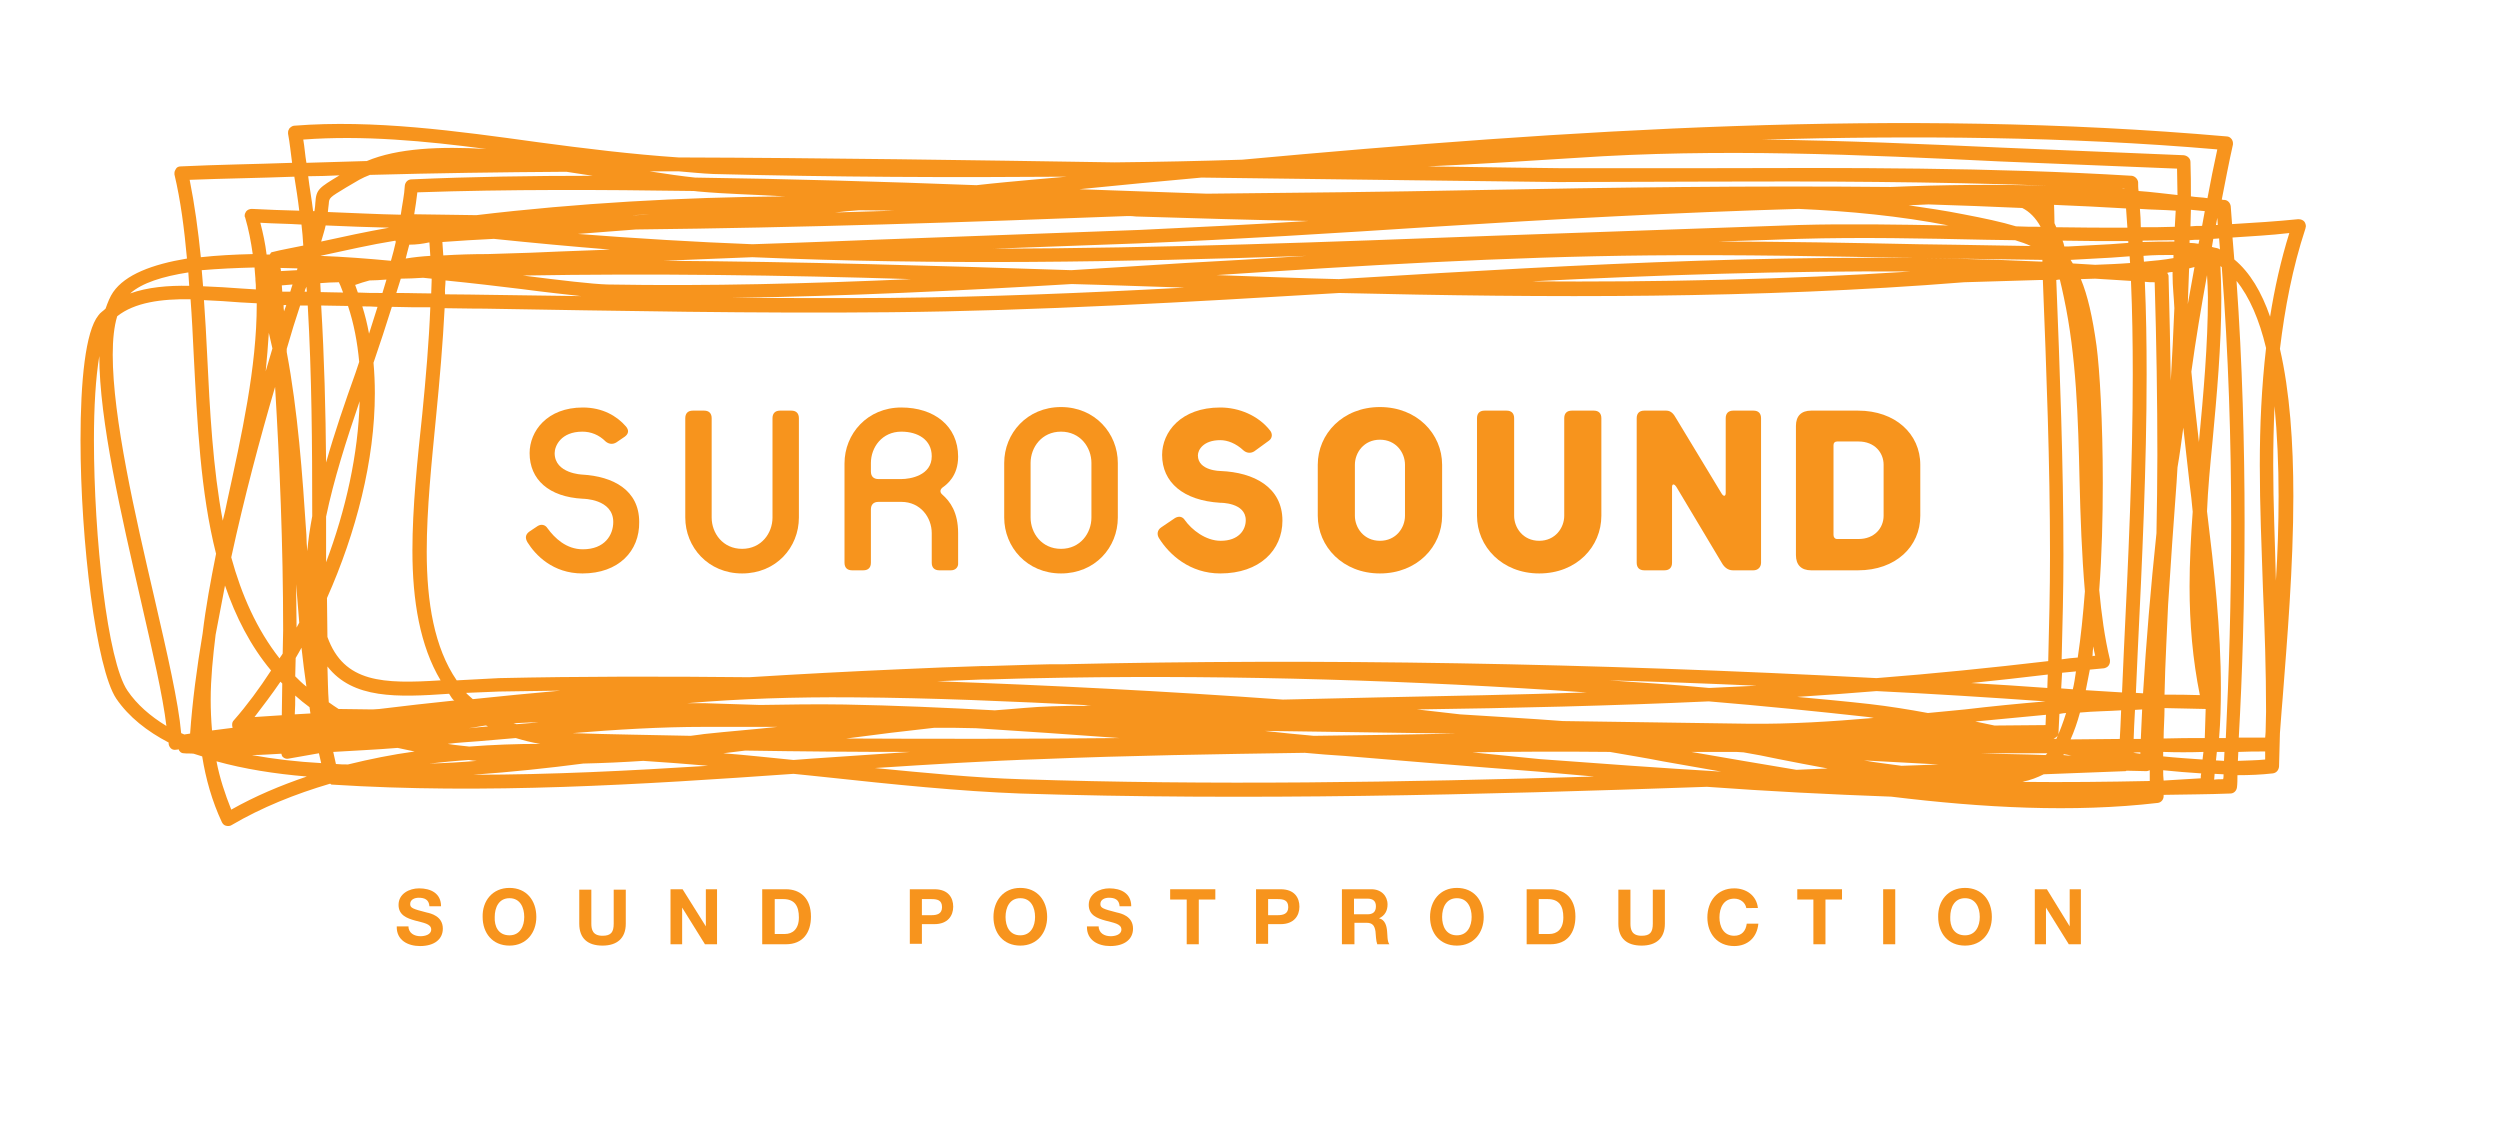 <?xml version="1.0" encoding="utf-8"?>
<!-- Generator: Adobe Illustrator 21.0.2, SVG Export Plug-In . SVG Version: 6.00 Build 0)  -->
<svg version="1.1" id="Layer_1" xmlns="http://www.w3.org/2000/svg" xmlns:xlink="http://www.w3.org/1999/xlink" x="0px" y="0px"
	 viewBox="0 0 558.9 251" style="enable-background:new 0 0 558.9 251;" xml:space="preserve">
<style type="text/css">
	.st0{fill:#F7941D;}
</style>
<g id="CLAIM">
	<path class="st0" d="M91.3,207c0,1.6,1.3,2.3,2.7,2.3c0.9,0,2.4-0.3,2.4-1.5c0-1.3-1.8-1.5-3.6-2c-1.8-0.5-3.7-1.2-3.7-3.5
		c0-2.5,2.4-3.7,4.6-3.7c2.6,0,4.9,1.1,4.9,4H96c-0.1-1.5-1.1-1.9-2.4-1.9c-0.9,0-1.9,0.4-1.9,1.4c0,0.9,0.6,1.1,3.7,1.9
		c0.9,0.2,3.6,0.8,3.6,3.6c0,2.3-1.8,3.9-5.1,3.9c-2.7,0-5.3-1.3-5.2-4.4H91.3"/>
	<path class="st0" d="M113.9,209.1c2.4,0,3.3-2.1,3.3-4.1c0-2.1-0.9-4.2-3.3-4.2c-2.4,0-3.3,2.1-3.3,4.2
		C110.5,207.1,111.4,209.1,113.9,209.1 M113.9,198.5c3.8,0,6,2.8,6,6.5c0,3.5-2.2,6.4-6,6.4c-3.8,0-6-2.8-6-6.4
		C107.8,201.4,110.1,198.5,113.9,198.5z"/>
	<path class="st0" d="M139.9,206.5c0,3.3-2,4.9-5.2,4.9c-3.3,0-5.2-1.6-5.2-4.9v-7.6h2.7v7.6c0,1.3,0.3,2.7,2.5,2.7
		c1.9,0,2.5-0.8,2.5-2.7v-7.6h2.7V206.5"/>
	<polyline class="st0" points="149.9,198.8 152.6,198.8 157.8,207.1 157.8,207.1 157.8,198.8 160.3,198.8 160.3,211.1 157.6,211.1 
		152.5,202.9 152.5,202.9 152.5,211.1 149.9,211.1 149.9,198.8 	"/>
	<path class="st0" d="M173.1,208.8h2.4c1.6,0,3.1-1,3.1-3.7c0-2.5-0.9-4.1-3.5-4.1h-1.9V208.8 M170.4,198.8h5.3c3.2,0,5.6,2,5.6,6.1
		c0,3.6-1.8,6.2-5.6,6.2h-5.3V198.8z"/>
	<path class="st0" d="M206.1,204.6h2.1c1.3,0,2.4-0.3,2.4-1.8c0-1.6-1.1-1.8-2.4-1.8h-2.1V204.6 M203.4,198.8h5.5
		c3.1,0,4.2,1.9,4.2,3.9c0,2-1.2,3.9-4.2,3.9h-2.8v4.4h-2.7V198.8z"/>
	<path class="st0" d="M228.1,209.1c2.4,0,3.3-2.1,3.3-4.1c0-2.1-0.9-4.2-3.3-4.2c-2.4,0-3.3,2.1-3.3,4.2
		C224.8,207.1,225.7,209.1,228.1,209.1 M228.1,198.5c3.8,0,6,2.8,6,6.5c0,3.5-2.2,6.4-6,6.4c-3.8,0-6-2.8-6-6.4
		C222.1,201.4,224.3,198.5,228.1,198.5z"/>
	<path class="st0" d="M245.6,207c0,1.6,1.3,2.3,2.7,2.3c0.9,0,2.4-0.3,2.4-1.5c0-1.3-1.8-1.5-3.6-2c-1.8-0.5-3.7-1.2-3.7-3.5
		c0-2.5,2.4-3.7,4.6-3.7c2.6,0,4.9,1.1,4.9,4h-2.6c-0.1-1.5-1.1-1.9-2.4-1.9c-0.9,0-1.9,0.4-1.9,1.4c0,0.9,0.6,1.1,3.7,1.9
		c0.9,0.2,3.6,0.8,3.6,3.6c0,2.3-1.8,3.9-5.1,3.9c-2.7,0-5.3-1.3-5.2-4.4H245.6"/>
	<polyline class="st0" points="265.3,201.1 261.6,201.1 261.6,198.8 271.7,198.8 271.7,201.1 268,201.1 268,211.1 265.3,211.1 
		265.3,201.1 	"/>
	<path class="st0" d="M283.5,204.6h2.1c1.3,0,2.4-0.3,2.4-1.8c0-1.6-1.1-1.8-2.4-1.8h-2.1V204.6 M280.8,198.8h5.5
		c3.1,0,4.2,1.9,4.2,3.9c0,2-1.2,3.9-4.2,3.9h-2.8v4.4h-2.7V198.8z"/>
	<path class="st0" d="M302.7,204.4h3c1.2,0,1.9-0.5,1.9-1.8c0-1.2-0.7-1.7-1.9-1.7h-3V204.4 M300,198.8h6.6c2.2,0,3.6,1.5,3.6,3.4
		c0,1.4-0.6,2.5-1.9,3.1v0c1.3,0.3,1.7,1.6,1.8,2.9c0.1,0.8,0,2.2,0.5,2.9h-2.7c-0.3-0.8-0.3-2-0.4-2.9c-0.2-1.3-0.7-1.9-2-1.9h-2.7
		v4.8H300V198.8z"/>
	<path class="st0" d="M325.7,209.1c2.4,0,3.3-2.1,3.3-4.1c0-2.1-0.9-4.2-3.3-4.2c-2.4,0-3.3,2.1-3.3,4.2
		C322.4,207.1,323.3,209.1,325.7,209.1 M325.7,198.5c3.8,0,6,2.8,6,6.5c0,3.5-2.2,6.4-6,6.4c-3.8,0-6-2.8-6-6.4
		C319.7,201.4,321.9,198.5,325.7,198.5z"/>
	<path class="st0" d="M344,208.8h2.4c1.6,0,3.1-1,3.1-3.7c0-2.5-0.9-4.1-3.5-4.1H344V208.8 M341.3,198.8h5.3c3.2,0,5.6,2,5.6,6.1
		c0,3.6-1.8,6.2-5.6,6.2h-5.3V198.8z"/>
	<path class="st0" d="M372.2,206.5c0,3.3-2,4.9-5.2,4.9c-3.3,0-5.2-1.6-5.2-4.9v-7.6h2.7v7.6c0,1.3,0.3,2.7,2.5,2.7
		c1.9,0,2.5-0.8,2.5-2.7v-7.6h2.7V206.5"/>
	<path class="st0" d="M390.4,203c-0.2-1.2-1.3-2.1-2.7-2.1c-2.4,0-3.3,2.1-3.3,4.2c0,2,0.9,4.1,3.3,4.1c1.7,0,2.6-1.1,2.8-2.7h2.6
		c-0.3,3.1-2.4,5-5.4,5c-3.8,0-6-2.8-6-6.4c0-3.6,2.2-6.5,6-6.5c2.7,0,5,1.6,5.3,4.4H390.4"/>
	<polyline class="st0" points="405.4,201.1 401.8,201.1 401.8,198.8 411.8,198.8 411.8,201.1 408.1,201.1 408.1,211.1 405.4,211.1 
		405.4,201.1 	"/>
	<rect x="421" y="198.8" class="st0" width="2.7" height="12.3"/>
	<path class="st0" d="M439.3,209.1c2.4,0,3.3-2.1,3.3-4.1c0-2.1-0.9-4.2-3.3-4.2c-2.4,0-3.3,2.1-3.3,4.2
		C435.9,207.1,436.8,209.1,439.3,209.1 M439.3,198.5c3.8,0,6,2.8,6,6.5c0,3.5-2.2,6.4-6,6.4c-3.8,0-6-2.8-6-6.4
		C433.2,201.4,435.5,198.5,439.3,198.5z"/>
	<polyline class="st0" points="454.9,198.8 457.6,198.8 462.7,207.1 462.7,207.1 462.7,198.8 465.2,198.8 465.2,211.1 462.5,211.1 
		457.4,202.9 457.4,202.9 457.4,211.1 454.9,211.1 454.9,198.8 	"/>
</g>
<g id="LOGO">
	<path class="st0" d="M130.2,128.2c-6.6,0-10.5-4.1-12.3-7c-0.5-0.9-0.5-1.7,0.5-2.4l1.8-1.2c0.8-0.5,1.7-0.3,2.2,0.5
		c1.6,2.2,4.2,4.7,7.9,4.7c4.9,0,6.8-3.2,6.8-6.1c0-5.2-6.8-5.2-6.8-5.2c-7.6-0.4-11.9-4.3-11.9-10.2c0-4.9,3.9-10.2,11.9-10.2
		c4.4,0,7.6,1.9,9.6,4.2c0.8,0.9,0.6,1.7-0.2,2.3l-1.9,1.3c-0.8,0.5-1.7,0.4-2.4-0.2c-1.5-1.5-3.3-2.2-5.2-2.2
		c-4.8,0-6.2,3.2-6.2,4.8c0,4.6,6.2,4.8,6.2,4.8c6.8,0.4,12.7,3.4,12.7,10.6C143,123.2,138.3,128.2,130.2,128.2"/>
	<path class="st0" d="M165.9,128.2c-7.6,0-12.7-5.9-12.7-12.5V93.5c0-1.1,0.6-1.7,1.7-1.7h2.5c1.1,0,1.7,0.6,1.7,1.7v22.2
		c0,3.5,2.5,7,6.8,7c4.3,0,6.8-3.5,6.8-7V93.5c0-1.1,0.6-1.7,1.7-1.7h2.5c1.1,0,1.7,0.6,1.7,1.7v22.2
		C178.6,122.4,173.5,128.2,165.9,128.2"/>
	<path class="st0" d="M201.5,96.5c-4.3,0-6.8,3.5-6.8,7v1.9c0,1.1,0.6,1.7,1.7,1.7h5.1c2,0,6.8-0.8,6.8-5.1
		C208.3,98.3,205.2,96.5,201.5,96.5 M212.6,127.5H210c-1.1,0-1.7-0.6-1.7-1.7v-6.6c0-3.5-2.5-7-6.8-7h-5.1c-1.1,0-1.7,0.6-1.7,1.7
		v11.9c0,1.1-0.6,1.7-1.7,1.7h-2.5c-1.1,0-1.7-0.6-1.7-1.7v-22.2c0-6.6,5.1-12.5,12.7-12.5c7.3,0,12.7,4.1,12.7,11
		c0,4.3-2.5,6.2-3.5,6.9c-0.6,0.5-0.6,1.1,0,1.6c1.7,1.5,3.5,3.9,3.5,8.6v6.6C214.3,126.8,213.6,127.5,212.6,127.5z"/>
	<path class="st0" d="M244,103.5c0-3.5-2.5-7-6.8-7c-4.3,0-6.8,3.5-6.8,7v12.2c0,3.5,2.5,7,6.8,7c4.3,0,6.8-3.5,6.8-7V103.5
		 M237.2,128.2c-7.6,0-12.7-5.9-12.7-12.5v-12.2c0-6.6,5.1-12.5,12.7-12.5c7.6,0,12.7,5.9,12.7,12.5v12.2
		C249.9,122.4,244.8,128.2,237.2,128.2z"/>
	<path class="st0" d="M272.8,128.2c-6.8,0-11.4-4.2-13.7-7.9c-0.5-0.8-0.4-1.8,0.5-2.4l3.1-2.1c0.9-0.5,1.7-0.3,2.2,0.5
		c1.5,2.1,4.6,4.6,8,4.6c4,0,5.6-2.4,5.6-4.6c0-4-5.7-3.9-5.7-3.9c-8.3-0.5-13-4.6-13-10.7c0-5.1,4.2-10.6,13-10.6
		c4.2,0,8.5,1.8,11.1,5.1c0.6,0.7,0.6,1.7-0.2,2.3l-3.3,2.4c-0.8,0.5-1.7,0.4-2.4-0.2c-1.7-1.6-3.6-2.3-5.2-2.3c-3.8,0-5,2.2-5,3.4
		c0,3.5,5.1,3.5,5.1,3.5c7.4,0.3,13.8,3.6,13.8,11.1C286.7,123,281.6,128.2,272.8,128.2"/>
	<path class="st0" d="M314.1,103.9c0-2.7-2-5.6-5.6-5.6c-3.6,0-5.6,2.9-5.6,5.6v11.4c0,2.7,2,5.6,5.6,5.6c3.6,0,5.6-2.9,5.6-5.6
		V103.9 M308.5,128.2c-8.3,0-13.9-6-13.9-12.9v-11.4c0-6.9,5.6-12.9,13.9-12.9c8.3,0,13.9,6,13.9,12.9v11.4
		C322.4,122.2,316.8,128.2,308.5,128.2z"/>
	<path class="st0" d="M344.1,128.2c-8.3,0-13.9-6-13.9-12.9V93.5c0-1.1,0.6-1.7,1.7-1.7h4.9c1.1,0,1.7,0.6,1.7,1.7v21.8
		c0,2.7,2,5.6,5.6,5.6c3.6,0,5.6-2.9,5.6-5.6V93.5c0-1.1,0.6-1.7,1.7-1.7h4.9c1.1,0,1.7,0.6,1.7,1.7v21.8
		C358,122.2,352.5,128.2,344.1,128.2"/>
	<path class="st0" d="M392,127.5h-4.6c-1.2,0-2-0.8-2.5-1.7l-10.1-16.9c-0.5-0.8-1-0.8-1,0v16.9c0,1.1-0.6,1.7-1.7,1.7h-4.5
		c-1.1,0-1.7-0.6-1.7-1.7V93.5c0-1.1,0.6-1.7,1.7-1.7h4.9c1.1,0,1.7,0.8,2.2,1.7l10.1,16.7c0.5,0.9,1,0.8,1,0V93.5
		c0-1.1,0.6-1.7,1.7-1.7h4.5c1.1,0,1.7,0.6,1.7,1.7v32.3C393.7,126.8,393,127.5,392,127.5"/>
	<path class="st0" d="M421.1,103.9c0-2.7-2-5.2-5.6-5.2h-4.8c-0.5,0-0.8,0.3-0.8,0.8v20.1c0,0.5,0.3,0.9,0.8,0.9h4.8
		c3.6,0,5.6-2.5,5.6-5.2V103.9 M415.4,127.5h-10.5c-2.2,0-3.4-1.2-3.4-3.4V95.2c0-2.2,1.2-3.4,3.4-3.4h10.5
		c8.3,0,13.9,5.2,13.9,12.1v11.4C429.3,122.2,423.8,127.5,415.4,127.5z"/>
</g>
<path id="PATH" class="st0" d="M480.6,177.9C480.6,177.9,480.6,177.9,480.6,177.9C480.6,177.9,480.6,177.9,480.6,177.9 M495.1,173
	c0.6,0,1.3,0.1,2,0.1c0,0.4,0,0.8-0.1,1.1c-0.7,0-1.4,0-2,0.1C495,173.9,495.1,173.4,495.1,173z M483.6,172.2
	c2.8,0.3,5.6,0.5,8.5,0.7c-0.1,0.4-0.1,0.7-0.1,1.1c-2.8,0.2-5.6,0.3-8.3,0.5C483.6,173.7,483.6,172.9,483.6,172.2z M480.6,172.2
	c0,0.8,0,1.6,0,2.4c-9.5,0.2-18.9,0.3-28.5,0.2c1.9-0.4,3.4-1,4.8-1.7c8.3-0.3,18.3-0.7,18.3-0.7c0.1,0,0.1-0.1,0.2-0.1
	c1.5,0,3,0.1,4.4,0.1C480.1,172.4,480.3,172.3,480.6,172.2z M424.7,174.3C424.7,174.3,424.7,174.3,424.7,174.3c0,0-0.1,0-0.1,0
	C424.5,174.3,424.6,174.3,424.7,174.3z M506.4,168c0,0.6,0,1.2,0,1.8c-2,0.2-4.1,0.2-6.1,0.3c0-0.7,0.1-1.3,0.1-2
	C502.4,168,504.4,168,506.4,168z M497.3,168.1c0,0.7-0.1,1.3-0.1,2c-0.6,0-1.2-0.1-1.8-0.1c0.1-0.6,0.1-1.3,0.2-1.9
	C496.2,168.1,496.8,168.1,497.3,168.1z M416.7,170c5.6,0.3,11.1,0.6,16.7,0.9c-2.8,0.1-7.5,0.3-8.3,0.3
	C422.2,170.8,419.5,170.5,416.7,170z M492.6,168.1c-0.1,0.6-0.1,1.1-0.2,1.7c-2.9-0.2-5.9-0.4-8.8-0.7c0-0.2,0-0.3,0-0.5
	c0-0.2,0-0.3,0-0.5C486.6,168.2,489.6,168.2,492.6,168.1z M461.4,168.6c0.6,0.1,1.1,0.2,1.7,0.3c-0.6,0-1.2,0-1.8-0.1
	C461.3,168.8,461.3,168.7,461.4,168.6z M478.5,168.2c0,0.1,0,0.2,0,0.3c-0.5-0.1-1.1-0.1-1.6-0.2c0,0,0,0,0,0
	C477.4,168.2,478,168.2,478.5,168.2z M442.8,168.4c5,0,9.9,0,14.9,0c-0.1,0.1-0.2,0.3-0.4,0.4C452.5,168.6,447.6,168.6,442.8,168.4z
	 M378.1,168.1c3.4,0,6.8,0,10.1,0c0.5,0,1.1,0.1,1.6,0.1c2.4,0.4,5,0.9,7.8,1.5c3.5,0.7,7.2,1.4,11,2.1c-2.3,0.1-4.7,0.2-7,0.3
	C393.9,170.8,386,169.5,378.1,168.1z M359.9,168.1c3.9,0.7,7.8,1.3,11.8,2.1c4.4,0.8,8.7,1.5,13.1,2.3c-13.6-0.8-27.1-1.8-40.6-2.8
	c-5-0.5-10-1-15-1.5C339.5,168,349.7,168,359.9,168.1z M232.9,169.7c19.5-0.8,39.1-1.1,58.8-1.4c3,0.3,6,0.5,9,0.7
	c14.3,1.2,28.7,2.4,43.2,3.5c4.1,0.4,8.3,0.7,12.5,1.1c-42.8,1.3-85.9,2-128.2,0.6c-10.1-0.3-21.2-1.4-32.6-2.5
	C208,170.9,220.5,170.1,232.9,169.7z M143.8,170.1c4.9,0.3,9.7,0.7,14.5,1.1c-17.4,1.1-35,2-52.5,2c8.6-0.6,16.9-1.5,24.6-2.5
	C134.9,170.6,139.3,170.4,143.8,170.1z M166.6,167.8c12.3,0.2,24.6,0.3,36.9,0.3c-7.4,0.5-14.8,1-22.1,1.5c-1.3,0.1-2.7,0.2-4,0.3
	c-5.2-0.5-10.4-1.1-15.7-1.5C163.4,168.2,165,168,166.6,167.8z M104.8,169.9c0.6,0.1,1.2,0.2,1.8,0.2c-3.5,0.3-7,0.5-10.6,0.6
	C98.9,170.4,101.8,170.1,104.8,169.9z M88.9,167.2c1.2,0.3,2.5,0.5,3.8,0.8c-5.1,0.7-10,1.7-14.9,2.9c-0.9,0-1.8,0-2.7-0.1
	c-0.2-0.9-0.4-1.8-0.6-2.7C79.3,167.8,84.1,167.6,88.9,167.2z M64.5,169.6c2.3-0.4,4.6-0.8,6.8-1.2c0.2,0.7,0.3,1.5,0.5,2.2
	c-5.4-0.3-10.6-0.9-15.5-1.8c2.2,0,4.4-0.2,6.6-0.3c0.1,0.3,0.1,0.5,0.3,0.7C63.6,169.6,64.1,169.7,64.5,169.6z M48.4,170.2
	c6.1,1.7,13,2.8,20.2,3.4c-5.9,2-11.6,4.4-16.9,7.4C50.3,177.5,49.1,173.9,48.4,170.2z M445.6,165.3
	C445.6,165.3,445.7,165.3,445.6,165.3c-0.2,0-0.5,0-0.8,0C445.1,165.3,445.4,165.3,445.6,165.3z M508.2,104c0-4.4,0.1-8.8,0.3-13.2
	c0.6,6.4,0.9,13.1,0.9,20.1c0,6.3-0.2,12.7-0.6,18.9C508.6,121.2,508.2,112.6,508.2,104z M511.8,52.1c-1.9,6.1-3.3,12.4-4.3,18.7
	c-1.9-5.5-4.5-9.9-8-12.8c-0.1-1.6-0.3-3.3-0.4-4.9C503.4,52.8,507.6,52.6,511.8,52.1z M501.8,116.9c0-17.3-0.5-35.7-1.8-54.1
	c2.9,3.6,5.1,8.7,6.6,15c-1,8.7-1.4,17.4-1.4,26.2c0,9.2,0.4,18.4,0.7,27.5c0.4,9.1,0.7,18.4,0.7,27.6c0,1.5-0.1,3-0.1,4.5
	c0,0.5-0.1,1-0.1,1.3c-1.9,0-3.9,0-5.9,0C501.3,150.8,501.8,134.5,501.8,116.9z M494.6,99c1-10.7,2-21.7,2-32.4
	c0-2.4-0.1-4.7-0.2-7.1c0.1,0.1,0.2,0.1,0.3,0.2c1.5,19.5,2.1,39,2.1,57.2c0,17.6-0.5,33.9-1.2,48.1c-0.5,0-1,0-1.5,0
	c0.3-3.7,0.4-7.3,0.4-11.1c0-13.2-1.5-26.5-3.1-39.6C493.6,109.3,494.1,104.1,494.6,99z M493.1,158.5c-0.1,2.2-0.1,4.4-0.2,6.5
	c-3.1,0-6.2,0-9.2,0.1c0-2.2,0.2-4.5,0.2-6.8C487,158.4,490.1,158.4,493.1,158.5z M478.9,158.6c-0.1,2.2-0.2,4.4-0.3,6.6
	c-0.5,0-1.1,0-1.6,0c0.1-2.3,0.1-3.3,0.3-6.5C477.8,158.7,478.4,158.6,478.9,158.6z M474.2,158.8c-0.1,3.2-0.2,4.2-0.3,6.4
	c-3.7,0-7.3,0.1-11,0.1c0.8-1.8,1.5-3.8,2.1-6C468.1,159,471.2,159,474.2,158.8z M461.9,159.4c-0.7,2.2-1.4,4.1-2.2,5.8
	c-0.2,0-0.4-0.1-0.6-0.1c0.6-0.2,1.1-0.6,1.1-1.3c0.1-1.4,0.1-2.8,0.2-4.2C461,159.5,461.5,159.4,461.9,159.4z M282.7,163.4
	c11.8,0.2,23.7,0.3,35.3,0.5c0,0,6.1,0.1,7.5,0.1c-10.6,0.2-21.1,0.4-31.8,0.5C290.1,164.2,286.4,163.8,282.7,163.4z M208.9,162.7
	c3.1,0,6.2,0,9.3,0.1c10.7,0.7,21.4,1.4,32.1,2.2c-20.4,0.2-40.7,0.2-61.1,0.1C195.9,164.2,202.5,163.4,208.9,162.7z M107.1,165.7
	c2.7-0.2,5.5-0.5,8.2-0.7c1.7,0.5,3.5,1,5.5,1.3c-5.4,0-10.7,0.2-15.9,0.6c-1.6-0.2-3.2-0.3-4.8-0.6
	C102.4,166,104.8,165.9,107.1,165.7z M157.4,162.5c5.4,0,10.9,0,16.4,0c-5.5,0.6-10.9,1-16.4,1.6c0,0-1.3,0.2-3,0.4
	c-8.8-0.2-17.7-0.3-26.4-0.6C137.8,163.1,147.7,162.5,157.4,162.5z M457.4,159.8c0,0.8-0.1,1.5-0.1,2.3c-3.8,0-7.6,0.1-11.4,0.1
	c-1.4-0.3-2.9-0.6-4.3-0.9C446.9,160.8,452.1,160.3,457.4,159.8z M108.7,162.2c0.1,0.1,0.3,0.1,0.4,0.2c-0.8,0.1-1.5,0.1-2.3,0.2
	c-0.7,0.1-1.3,0.1-2,0.2c1.2-0.2,2.5-0.4,3.7-0.6C108.6,162.2,108.7,162.2,108.7,162.2z M493.4,61.5c0.1,1.7,0.2,3.3,0.2,5
	c0,10.6-1,21.5-2,32.2c0,0.1,0,0.1,0,0.2c-0.6-5.3-1.2-10.5-1.7-15.8C490.9,75.8,492.1,68.7,493.4,61.5z M488.1,95.6
	c0.5,4.2,0.9,8.4,1.4,12.5c0.3,2.1,0.5,4.2,0.7,6.3c-0.4,5.6-0.7,11.2-0.7,16.7c0,8.3,0.7,16.4,2.3,24.3c-2.6-0.1-5.3-0.1-7.9-0.1
	c0.1-3.8,0.2-7.5,0.4-11.3c0.1-2.9,0.3-5.8,0.4-8.8c0.6-9.2,1.2-18.3,1.9-27.4c0.1-1.1,0.1-2.2,0.2-3.3
	C487.3,101.6,487.7,98.6,488.1,95.6z M490.6,59.7c-0.5,2.8-1,5.5-1.5,8.3c0.1-2.7,0.2-5.3,0.3-8C489.8,59.9,490.2,59.8,490.6,59.7z
	 M485.7,60.8c0,0.2,0,0.5,0,0.8c0,2.4,0.3,4.9,0.4,7.3c-0.2,5.4-0.5,10.8-0.8,16.2c-0.1-7.6-0.3-15.3-0.5-23.4
	c0-0.3-0.2-0.5-0.3-0.7C484.8,60.9,485.3,60.8,485.7,60.8z M477.9,145.9c1-20.6,2-41.7,2-62.2c0-7-0.1-13.9-0.4-20.7
	c0.7,0.1,1.5,0.1,2.2,0.1c0.4,13.6,0.6,26.5,0.6,38.6c0,6.1-0.1,11.7-0.2,17.5c-1.3,12.3-2.3,24.4-3,35.8c-0.5,0-1.1-0.1-1.6-0.1
	C477.7,150.8,477.9,145.9,477.9,145.9z M468.4,62.3c2.7,0.2,5.4,0.3,8,0.5c0.3,6.9,0.4,13.8,0.4,20.9c0,20.4-1,41.4-2,62
	c0,0-0.2,4.9-0.4,9.1c-2.7-0.2-5.4-0.3-8.1-0.5c0.3-1.5,0.6-3,0.9-4.6c1.1-0.1,2.1-0.2,3.2-0.3c0.4-0.1,0.8-0.3,1-0.6
	c0.2-0.3,0.3-0.6,0.3-0.9c0-0.1,0-0.2,0-0.4c-1.2-5-1.9-10.2-2.4-15.6c0.6-8,0.8-16.3,0.8-24c0-13.6-0.7-25.3-1.4-30.6
	c-0.9-6.5-2-11.3-3.5-14.9C466.2,62.4,467.3,62.3,468.4,62.3z M419.5,154.5c12.4,0.6,25.1,1.4,37.8,2.3c-6,0.5-12.1,1.1-18,1.8
	c-2.7,0.3-5.5,0.5-8.3,0.8c-4.3-0.8-8.7-1.5-13-2c-5.3-0.6-10.8-1.1-16.2-1.6C407.7,155.4,413.6,155,419.5,154.5z M382,156.8
	c12,1,23.9,2.2,35.7,3.5c0.4,0.1,0.8,0.1,1.2,0.2c-9.3,0.8-18.7,1.4-27.9,1.3c0,0-21.2-0.3-41.6-0.6c-7.8-0.6-15.4-1-23-1.5
	c-3.2-0.4-6.4-0.7-9.6-1.1C338.4,158.3,360.1,157.8,382,156.8z M120.4,161.5c-1.6,0.1-3.2,0.3-4.9,0.4c-0.2-0.1-0.5-0.1-0.7-0.2
	c0.6,0,1.2-0.1,1.9-0.1C118,161.5,119.2,161.5,120.4,161.5z M464.1,150.1c-0.2,1.4-0.4,2.8-0.7,4c-0.9-0.1-1.7-0.1-2.6-0.2
	c0.1-1.2,0.1-2.3,0.2-3.5C461.9,150.3,463,150.2,464.1,150.1z M457.8,150.8c0,1-0.1,2-0.1,3c-5.7-0.4-11.4-0.8-17-1.1
	C446.4,152.1,452.1,151.5,457.8,150.8z M359.8,152.1c10.9,0.3,21.8,0.7,32.9,1.2c-3.5,0.2-7.1,0.3-10.6,0.5
	C374.7,153.1,367.3,152.6,359.8,152.1z M354.7,154.8c-15.4,0.5-30.8,0.8-46,1.1c-7.3,0.2-14.6,0.3-21.9,0.5
	c-26.4-1.9-52.2-3.2-77.3-4.1c3.4-0.1,6.8-0.3,10.3-0.4c0.4,0,0.7,0,1.1,0c5.6-0.2,11.4-0.3,17.1-0.4
	C276.5,150.9,315.9,152.1,354.7,154.8z M190.6,155.9c17.8,0.1,35.6,0.9,53.5,1.8c-0.6,0-1.1,0-1.7,0.1c-2.3,0-4.7,0-7.1,0.1
	c-4.2,0.1-8.6,0.6-12.9,0.9c-11.3-0.6-22.5-1.1-33.6-1.3c-6.3-0.1-12.6,0-18.9,0.1c-4.2-0.1-8.4-0.3-12.5-0.4c-1.2,0-2.5,0-3.7,0
	C165.5,156.2,177.7,155.8,190.6,155.9z M111.6,154.6c4.5-0.1,9.1-0.1,13.7-0.2c-6.6,0.6-13.1,1.2-19.6,1.9c-0.5-0.5-1.1-0.9-1.5-1.4
	C107.2,154.8,111.6,154.6,111.6,154.6z M468,144.5c0.1,0.7,0.2,1.4,0.4,2.1c-0.2,0-0.4,0-0.6,0.1C467.8,145.9,467.9,145.2,468,144.5
	z M460.5,62.5c0.3,1.3,0.6,2.5,0.9,4c2.8,13.1,3.2,27.2,3.5,40.8c0.2,8.3,0.5,16.7,1.2,24.9c-0.4,5.2-0.9,10.2-1.6,14.8
	c-1.2,0.1-2.4,0.2-3.6,0.4c0.2-7.7,0.4-15.5,0.4-23.3c0-20.5-0.8-41.1-1.6-61.5C460.1,62.5,460.3,62.5,460.5,62.5z M439.1,63.1
	l16.8-0.5c0.3,0,0.5,0,0.8,0c0.8,20.3,1.6,41,1.6,61.5c0,7.9-0.2,15.8-0.4,23.7c-12.8,1.5-25.6,2.8-38.4,3.8
	c-64.3-3.4-124.8-4.4-181.6-3.1c-2.3,0-4.7,0-7,0.1c-3.4,0.1-6.7,0.2-10.1,0.3c-0.4,0-0.7,0-1.1,0c-6,0.2-12.1,0.4-18.1,0.7
	c-11.5,0.5-22.9,1.1-34.1,1.8c-19.1-0.2-37.8-0.2-55.9,0.2c0,0-7.8,0.4-9.5,0.5c-5-7.3-6.7-17.4-6.7-28.8c0-9.6,1.1-20,2.1-30.3
	c0.8-8.1,1.5-16.3,1.9-24.1c5.2,0.1,8.9,0.1,8.9,0.1c29.8,0.5,60.6,1.1,90.8,0.8c32.8-0.3,67-2.3,100.3-4.3
	C345.9,66.6,393,66.8,439.1,63.1z M87.6,68.6c3,0.1,5.9,0.1,8.6,0.1c-0.3,7.7-1,15.8-1.8,23.9c-1.1,10.3-2.2,20.8-2.2,30.5
	c0,11.2,1.7,21.3,6.3,29c-12.8,0.8-21.6,0.6-25.3-9.7c0-2.9-0.1-5.8-0.1-8.7c6.5-14.6,10.7-30.8,10.7-45.8c0-2.3-0.1-4.6-0.3-6.8
	C84.9,77,86.3,72.8,87.6,68.6z M73.2,149c5.7,7.3,15.6,6.9,27.2,6.1c0.3,0.4,0.5,0.9,0.9,1.3c0.1,0.1,0.2,0.2,0.3,0.2
	c-5.7,0.6-11.2,1.2-16.8,1.9c-0.5,0-1,0.1-1.5,0.1c-2.5,0-5.1-0.1-7.6-0.1c-0.8-0.5-1.5-1-2.2-1.5C73.3,154.4,73.3,151.7,73.2,149z
	 M66,155.5c1,0.9,2.1,1.8,3.2,2.6c0.1,0.5,0.1,1,0.2,1.4c-1.2,0.1-2.3,0.1-3.5,0.2C66,158.3,66,156.9,66,155.5z M67.4,144.8
	c0.3,2.9,0.7,5.8,1.1,8.7c-0.9-0.7-1.7-1.5-2.5-2.3c0-1.4,0.1-2.8,0.1-4.1C66.6,146.3,67,145.5,67.4,144.8z M62.7,152.4
	c0.1,0.1,0.2,0.2,0.4,0.4c0,2.4-0.1,4.8-0.1,7.1c-2,0.1-4.1,0.3-6.1,0.4C58.8,157.8,60.8,155.2,62.7,152.4z M66.2,130.6
	c0.2,2.9,0.5,5.7,0.7,8.6c-0.2,0.4-0.4,0.7-0.6,1.1C66.3,137,66.2,133.9,66.2,130.6z M80.4,89.7c-0.3,11.8-3.1,24.3-7.5,36
	c0-1.2,0-2.4,0-3.6c0-1.2,0-5.6,0-6.6C74.6,107.3,77.4,98.5,80.4,89.7z M81,68.5c1.1,0,2.3,0,3.4,0.1c-0.6,2-1.3,4-1.9,6
	C82.1,72.4,81.6,70.4,81,68.5z M71.8,68.3c1.8,0,3.8,0.1,6,0.1c1.3,3.9,2.1,8.1,2.5,12.5c-0.3,0.8-0.5,1.6-0.8,2.4
	c-2.4,6.7-4.7,13.4-6.6,20.1C72.8,91.7,72.5,80,71.8,68.3z M67.1,68.3c0.5,0,1.1,0,1.7,0c0.9,15.6,1,31.2,1,46.6c0,0.1,0,0.3,0,0.5
	c-0.5,2.7-0.9,5.3-1.1,7.8c-0.1-1.2-0.2-2.4-0.2-3.6c-0.9-13.7-1.9-27.6-4.4-40.9c0-0.2,0-0.5,0-0.7C65.1,74.5,66.1,71.3,67.1,68.3z
	 M61.5,86.5c1,16.8,1.8,35.1,1.8,54.4c0,1.7-0.1,3.5-0.1,5.2c-0.2,0.4-0.5,0.7-0.7,1.1c-5.1-6.5-8.5-14.2-10.8-22.6
	C54.6,111.2,58.1,98.1,61.5,86.5z M50.3,130.9c2.4,7,5.7,13.5,10.3,19c-2.6,4-5.4,7.8-8.3,11.1c-0.3,0.3-0.4,0.6-0.4,1
	c0,0.2,0,0.4,0.1,0.7c0,0,0.1,0,0.1,0c-1.6,0.2-3.1,0.4-4.7,0.6c-0.2-2.3-0.3-4.6-0.3-6.9c0-4.7,0.5-9.6,1.1-14.5
	C48.9,138.3,49.6,134.6,50.3,130.9z M60.1,74.4c0.3,1.2,0.5,2.3,0.8,3.5c-0.5,1.7-1,3.4-1.5,5.1C59.7,80.1,59.9,77.3,60.1,74.4z
	 M63.4,68.2c0.1,0,0.3,0,0.6,0c-0.2,0.5-0.3,0.9-0.5,1.4C63.4,69.1,63.4,68.7,63.4,68.2z M46.3,79.1c-0.2-4-0.4-8-0.7-12
	c2.7,0.1,5.5,0.3,8.1,0.5c0,0,1.9,0.1,3.7,0.2c0,0.1,0,0.2,0,0.2c0,14.2-3.4,29.3-6.6,44c-0.3,1.5-0.6,2.9-1,4.4
	C47.6,104.7,46.9,91.8,46.3,79.1z M42.6,66.9c0.3,4,0.5,8.1,0.7,12.3c0.8,15.3,1.5,30.8,5,44.6c-1.2,6-2.3,11.9-3,17.8
	c-1.3,7.7-2.3,15.3-2.8,22.4c-0.4,0.1-0.9,0.1-1.3,0.2c-0.2-0.1-0.5-0.2-0.7-0.3c-0.6-6.9-3.1-17.7-6-30.3
	c-4.3-18.5-9.3-40.2-9.3-54.3c0-3.4,0.3-6.3,1-8.6C30.1,67.6,36.1,66.8,42.6,66.9z M28.5,154.4C24,147.8,21,120,21,98.4
	c0-7.5,0.4-14,1.2-18.8c0,14.4,4.9,35.5,9.3,54.7c2.6,11.4,4.9,21.2,5.7,28C33.6,160.1,30.6,157.5,28.5,154.4z M239.6,63.5
	c2.3,0.1,4.6,0.1,6.9,0.2c6,0.2,12.2,0.4,18.3,0.6c-22.1,1.2-44.2,2.1-65.7,2.3c-11.7,0.1-23.5,0-35.3,0
	C189.2,66.2,214.6,65,239.6,63.5z M427.2,60.7c-28.1,1.8-56.4,2.4-84.8,2.2C370.6,61.5,399.1,60.5,427.2,60.7z M485.9,57
	c0,0.2,0,0.4,0,0.7c-2.1,0.4-4.4,0.6-6.6,0.8c0-0.5-0.1-0.9-0.1-1.3C481.5,57,483.7,57,485.9,57z M472,57.6c1.3-0.1,2.7-0.2,4.1-0.3
	c0,0.5,0.1,1,0.1,1.5c-2.5,0.2-5.2,0.3-7.8,0.4c-1.7-0.1-3.4-0.2-5-0.3c-0.2-0.3-0.3-0.5-0.5-0.8C464.8,58,472,57.6,472,57.6z
	 M368.7,57.1c20-0.2,40.4,0.2,60.2,0.6c0,0,19.8,0.3,27.7,0.4c0,0.1,0,0.3,0,0.4c-50.5-2.4-103,0.6-154,3.7
	c-1.1,0.1-2.2,0.1-3.3,0.2c-9.1-0.2-18.2-0.6-27.3-0.9C303.8,59.4,336.4,57.4,368.7,57.1z M203.7,62.4c-22.6,1-45.3,1.6-67.9,1.2
	c-3.4-0.1-10.2-0.9-18.9-2C145.8,61.1,174.8,61.5,203.7,62.4z M99.6,62.7C99.6,62.7,99.6,62.7,99.6,62.7c6,0.6,11.9,1.3,16.8,1.9
	c5.3,0.7,9.9,1.2,13.5,1.6c-7.2-0.1-14.5-0.2-21.6-0.3c0,0-6.1-0.1-8.8-0.1C99.4,64.7,99.6,63.7,99.6,62.7z M94.6,62.1
	c0.6,0.1,1.3,0.1,1.9,0.2c0,0.1,0,0.3,0,0.4c0,1-0.1,2-0.1,2.9c-3,0-4-0.1-7.8-0.1c0.3-1.1,0.7-2.1,1-3.2
	C91.2,62.3,92.9,62.2,94.6,62.1z M86.4,62.5c-0.3,1-0.6,2-0.9,3c-2.8,0-2.9,0-5.5-0.1c-0.2-0.6-0.4-1.2-0.6-1.7
	c1.1-0.4,2.1-0.7,3.2-1C83.7,62.7,85,62.6,86.4,62.5z M75.8,63.1c0,0.1,0,0.2,0.1,0.3c0.3,0.6,0.5,1.3,0.8,2c-2.1,0-3.5-0.1-5-0.1
	c0-0.7-0.1-1.3-0.1-2C72.9,63.2,74.4,63.1,75.8,63.1z M68.5,64.1c0,0.4,0.1,0.8,0.1,1.1c-0.1,0-0.4,0-0.5,0
	C68.2,64.8,68.3,64.5,68.5,64.1z M65.4,63.6c-0.2,0.5-0.3,1-0.5,1.6c-0.1,0-1.8,0-1.8,0c0-0.5-0.1-1-0.1-1.4
	C63.8,63.7,64.6,63.7,65.4,63.6z M292.1,57.2c-9.1,0.6-18.3,1.1-27.2,1.6c-8.4,0.5-16.9,1.1-25.4,1.6c-30.1-1-60.5-1.9-91.1-2.1
	c6.5-0.3,13.3-0.5,19.8-0.8C209.8,59.3,251.2,58.6,292.1,57.2z M71.2,60.2c0.2,0,0.4,0,0.6,0C71.6,60.2,71.4,60.2,71.2,60.2
	C71.2,60.2,71.2,60.2,71.2,60.2z M62.7,59.9c1.3,0,2.6,0.1,3.8,0.1c0,0.1-0.1,0.3-0.1,0.4c-1.2,0.1-2.4,0.1-3.6,0.2
	C62.8,60.4,62.8,60.2,62.7,59.9z M56.9,59.8c0.1,0.8,0.1,1.7,0.2,2.5c0,0,0,0,0,0.1c0,0.1,0,0.2,0,0.2c0.1,0.7,0.1,1.4,0.1,2.1
	c-1.5-0.1-3.2-0.2-3.2-0.2c-2.7-0.2-5.7-0.4-8.6-0.5c-0.1-1.2-0.2-2.4-0.3-3.6C48.7,60.1,52.7,59.9,56.9,59.8z M42.1,60.9
	c0.1,1,0.1,2,0.2,3c-4.7-0.1-9.3,0.3-13.2,1.7C31.8,63.2,36.4,61.8,42.1,60.9z M496.1,53.3c0.1,0.8,0.1,1.7,0.2,2.5
	c-0.1-0.1-0.2-0.2-0.3-0.2c-0.4-0.2-1-0.2-1.5-0.4c0.1-0.6,0.2-1.2,0.3-1.8C495.3,53.4,495.7,53.3,496.1,53.3z M491.7,53.6
	c-0.1,0.3-0.1,0.6-0.2,0.9c-0.6-0.1-1.3-0.2-2-0.2c0-0.2,0-0.4,0-0.6C490.3,53.6,491,53.6,491.7,53.6z M486.1,53.7
	c0,0.1,0,0.2,0,0.3c-2.3,0-4.7,0-7.1,0.1c0-0.1,0-0.2,0-0.3C481.3,53.8,483.7,53.7,486.1,53.7z M461.1,53.8
	c4.9,0.1,9.8,0.1,14.7,0.1c0,0.2,0,0.3,0,0.4c-1.4,0.1-2.8,0.2-4.1,0.3l-9.3,0.5c0,0-0.4,0-0.9,0C461.4,54.7,461.3,54.2,461.1,53.8z
	 M402.2,53.4c13.7-0.4,27.9-0.1,41.7,0.2c2.2,0,4.4,0.1,6.6,0.1c1.3,0.4,2.5,0.8,3.5,1.3c-9.9-0.2-25.1-0.4-25.1-0.4
	C414.2,54.3,399,54,384,54C391.1,53.8,402.2,53.4,402.2,53.4z M495.7,48.7c0,0.5,0.1,1.1,0.1,1.6c-0.1,0-0.3,0-0.4,0
	C495.5,49.8,495.6,49.2,495.7,48.7z M489.8,46.9c1,0.1,2.1,0.2,3.1,0.3c-0.2,1.1-0.4,2.2-0.6,3.3c-0.9,0-1.7,0-2.6,0.1
	C489.7,49.3,489.8,48.1,489.8,46.9z M478.4,46.7c2.7,0.2,5.4,0.2,8,0.4c-0.1,1.2-0.1,2.4-0.2,3.6c-2.5,0.1-5,0.1-7.6,0.1
	C478.6,49.4,478.5,48,478.4,46.7z M459.2,45.8c5.4,0.2,10.7,0.5,16.1,0.8c0.1,1.4,0.2,2.9,0.3,4.3c-5.3,0-10.6,0-15.9-0.1
	c-0.1-0.3-0.3-0.6-0.4-0.9C459.3,47.9,459.2,46.3,459.2,45.8z M431.1,45.7c7,0.2,14,0.5,21,0.8c1.6,0.8,3,2.2,4.1,4.2
	c-1.8,0-3.7,0-5.5-0.1c-3.3-1-7.1-1.8-11.8-2.7c-4-0.8-8.1-1.4-12.2-2C428.7,45.8,429.1,45.8,431.1,45.7z M254.9,54.4
	c21.8-0.9,44-2.3,65.5-3.7c26.8-1.7,54.3-3.2,81.7-4c11.4,0.5,22.7,1.6,33.5,3.7c-11.1-0.2-22.4-0.4-33.4-0.1L334,52.7
	c-36.8,1.4-74.3,2.8-111.9,2.9C238.3,55,254.9,54.4,254.9,54.4z M252,48.3c0.7,0,1.3,0,2,0.1c13.3,0.4,26,0.8,38.5,1
	c-12.6,0.8-25.2,1.4-37.7,2c0,0-59.4,2.2-59.4,2.2s-14.7,0.6-27.2,1c-13-0.5-26-1.3-39-2.3c4.3-0.3,8.7-0.7,13-1
	C179.1,50.9,215.9,49.7,252,48.3z M110.4,53.4c8.7,0.9,17.3,1.7,26,2.4c-6.3,0.2-17.8,0.7-17.8,0.7l-9.6,0.3c-3.3,0-6.6,0.1-9.9,0.3
	c-0.1-1-0.1-2-0.2-3C102.8,53.8,106.6,53.6,110.4,53.4z M96,54.2c0.1,1,0.1,2,0.2,3c-1.8,0.1-3.7,0.3-5.5,0.6
	c0.3-1.1,0.5-2.1,0.8-3.1c1.6,0,3-0.2,4.4-0.5C95.9,54.2,95.9,54.2,96,54.2z M88.4,53.8c0,0.1,0,0.2,0.1,0.2
	c-0.3,1.4-0.7,2.9-1.1,4.3c-5.3-0.5-10.6-0.9-15.8-1.1C77.2,56,82.8,54.7,88.4,53.8z M72.8,50.4c4.7,0.2,9.5,0.4,14.2,0.5
	c-5.1,0.9-10.2,2-15.2,3.1C72.2,52.6,72.6,51.4,72.8,50.4z M58.2,49.8c3.1,0.2,6.1,0.2,9.2,0.4c0.2,1.6,0.3,3.1,0.4,4.7
	c-2.3,0.5-4.8,0.9-7.1,1.5c-0.2,0.1-0.2,0.3-0.4,0.5c-0.2,0-0.5,0-0.7,0C59.3,54.4,58.8,52.1,58.2,49.8z M145.3,47.9
	c-1.1,0.1-2.1,0.2-3.2,0.2c-0.3,0-0.7,0-1,0C142.5,48.1,143.9,48,145.3,47.9z M192.1,47c2.6,0,5.2,0.1,7.8,0.1
	c-4.4,0.1-8.8,0.3-13.2,0.4C188.5,47.3,190.3,47.1,192.1,47z M495.7,33.4c-0.8,3.6-1.5,7.2-2.2,10.9c-1.2-0.2-2.5-0.2-3.7-0.4
	c0-2.6,0-5.1-0.1-7.7c0-0.8-0.7-1.4-1.5-1.5L447.5,33c-17.6-0.8-35.5-1.6-53.5-1.8C428,30.3,462,30.5,495.7,33.4z M474.4,42.2
	c0.2,0,0.4,0,0.6,0c0,0,0,0,0,0C474.8,42.3,474.6,42.2,474.4,42.2z M268.6,39.7c21.4,0.3,79.9,1,79.9,1l33.2-0.1
	c25-0.1,50.7,0,76,0.9c-11.5-0.3-23.2-0.2-35,0.3c-31.2-0.3-62.3,0.1-92.8,0.7c-19.8,0.4-39.9,0.6-60.1,0.8c-9.6-0.3-19-0.7-28.5-1
	C250.4,41.4,259.5,40.5,268.6,39.7z M155.1,42.7c0.3,0,0.7,0.1,0.9,0.1c6.5,0.6,13,0.7,19.5,1.1c-23.3,0.2-46.4,1.5-69,4.2
	c-4.6-0.1-9.3-0.1-13.9-0.2c0.3-1.7,0.5-3.3,0.7-4.9C113.8,42.3,134.4,42.4,155.1,42.7z M145.2,38.3c2.2,0,4.3,0,6.5,0
	c2.6,0.2,5.2,0.5,7.8,0.6c27.2,0.7,53.3,0.8,78.9,0.6c-2.3,0.2-4.5,0.4-6.8,0.6c-4.4,0.4-8.9,0.8-13.3,1.3
	c-20.8-0.8-41.8-1.4-62.9-1.7C152.5,39.4,149,38.9,145.2,38.3z M126.6,38.4c2,0.3,4,0.6,5.9,0.9c-13.6,0-27.1,0.2-40.5,0.8
	c-0.8,0-1.4,0.6-1.5,1.4c-0.1,2.1-0.6,4.3-0.9,6.5c-5.4-0.1-10.8-0.4-16.3-0.6c0.1-0.7,0.1-1.3,0.2-1.8c0.1-1.4,0.1-1.4,3.9-3.7
	l2.9-1.7c0.7-0.4,1.6-0.8,2.4-1.1C97.3,38.7,111.9,38.5,126.6,38.4z M75.9,39.2C75.9,39.2,75.8,39.3,75.9,39.2
	c-4.6,2.8-5.2,3.1-5.4,6.1c0,0.5-0.1,1.1-0.2,1.9c-0.1,0-0.2,0-0.3,0c-0.3-2.6-0.8-5.2-1.1-7.8C71.2,39.4,73.5,39.3,75.9,39.2z
	 M65.8,39.5c0.4,2.5,0.8,5,1.1,7.6c-3.5-0.1-7.1-0.2-10.6-0.4c-0.5,0-1,0.2-1.3,0.6c-0.2,0.3-0.3,0.6-0.3,0.9c0,0.2,0,0.3,0.1,0.4
	c0.8,2.7,1.3,5.4,1.7,8.2c-4.1,0.1-8,0.3-11.6,0.7c-0.6-6-1.4-11.8-2.5-17.3C50.2,39.9,58,39.8,65.8,39.5z M352.3,35.3
	c32-2.2,64-0.7,95,0.8c0,0,36.7,1.5,39.4,1.6c0,2,0.1,3.9,0.1,5.9c-2.9-0.3-5.8-0.7-8.7-0.9c-0.1-0.6-0.1-1.3-0.1-2
	c-0.1-0.7-0.7-1.3-1.4-1.4c-31.3-1.9-63.5-1.8-94.7-1.7l-33.2,0c0,0-16.9-0.2-29.5-0.4C330.3,36.7,341.3,36,352.3,35.3z M108.7,33.3
	C98.5,32.7,88.9,33.1,82,36c-4.5,0.1-9,0.3-13.5,0.4c-0.3-1.7-0.4-3.5-0.7-5.2C81.1,30.2,95,31.5,108.7,33.3z M277.7,35.7
	c-9.4,0.3-18.9,0.5-28.5,0.6c-32.2-0.5-64.8-1-97.5-1.1c-10.4-0.7-21-2-31.4-3.4c-18.1-2.5-36.7-5.1-54.5-3.7
	c-0.4,0-0.8,0.3-1.1,0.6c-0.2,0.3-0.3,0.6-0.3,0.9c0,0.1,0,0.2,0,0.3c0.4,2.1,0.6,4.3,0.9,6.5c-8.3,0.3-16.6,0.4-24.9,0.8
	c-0.5,0-0.9,0.2-1.1,0.6c-0.2,0.3-0.3,0.6-0.3,0.9c0,0.1,0,0.2,0,0.3c1.4,5.9,2.2,12.2,2.8,18.8C34,59.1,28,61.4,25.3,65.3
	c-0.7,1-1.2,2.3-1.7,3.7c-0.5,0.5-1.2,0.9-1.6,1.5c-2.9,3.6-4,14.7-4,27.9c0,22.6,3.5,51.1,8,57.8c2.8,4.1,6.9,7.3,11.7,9.8
	c0,0.1,0,0.1,0,0.2c0,0.4,0.2,0.8,0.5,1.1c0.3,0.3,0.8,0.4,1.2,0.3c0.2,0,0.3,0,0.5-0.1c0.2,0.5,0.6,0.9,1.2,0.9
	c0.7,0.1,1.5,0,2.2,0.1c0.6,0.2,1.3,0.4,1.9,0.6c0.8,5,2.2,10,4.4,14.7c0.2,0.4,0.5,0.7,0.9,0.8c0.4,0.1,0.9,0.1,1.2-0.1
	c6.8-4,14.3-7,22.1-9.3c0.1,0,0.2,0.2,0.3,0.2c34.3,2.2,69.3,0,103.3-2.4c2.3,0.2,4.6,0.5,6.8,0.7c15.7,1.7,30.5,3.2,43.9,3.7
	c50.8,1.6,102.5,0.3,153.5-1.5c13.7,1,27.4,1.7,41.2,2.2c20.5,2.5,40.7,3.6,59.6,1.4c0.8-0.1,1.3-0.8,1.3-1.5c0,0,0-0.2,0-0.3
	c5-0.1,9.9-0.1,14.9-0.3c0.8,0,1.4-0.6,1.5-1.4c0.1-0.8,0.1-1.8,0.1-2.7c2.7,0,5.3-0.1,7.9-0.4c0.8-0.1,1.3-0.7,1.4-1.5
	c0.1-2.5,0.1-5,0.2-7.5c0.2-3,0.6-7.7,0.6-7.7c1-13,2.4-29.5,2.4-45.3c0-11.9-0.8-23.4-3-32.9c1.1-9.1,2.8-18.1,5.7-26.9
	c0-0.2,0.1-0.3,0.1-0.5c0-0.3-0.1-0.7-0.3-1c-0.3-0.4-0.8-0.6-1.4-0.6c-4.9,0.5-9.8,0.8-14.8,1.1c-0.1-1.4-0.2-2.7-0.3-4
	c-0.1-0.7-0.6-1.3-1.3-1.4c-0.2,0-0.5,0-0.7-0.1c0.8-4.1,1.6-8.3,2.5-12.3c0-0.1,0-0.2,0-0.3c0-0.3-0.1-0.6-0.3-0.9
	c-0.3-0.4-0.7-0.6-1.1-0.6C424.9,24.1,350.6,29,277.7,35.7z"/>
</svg>
